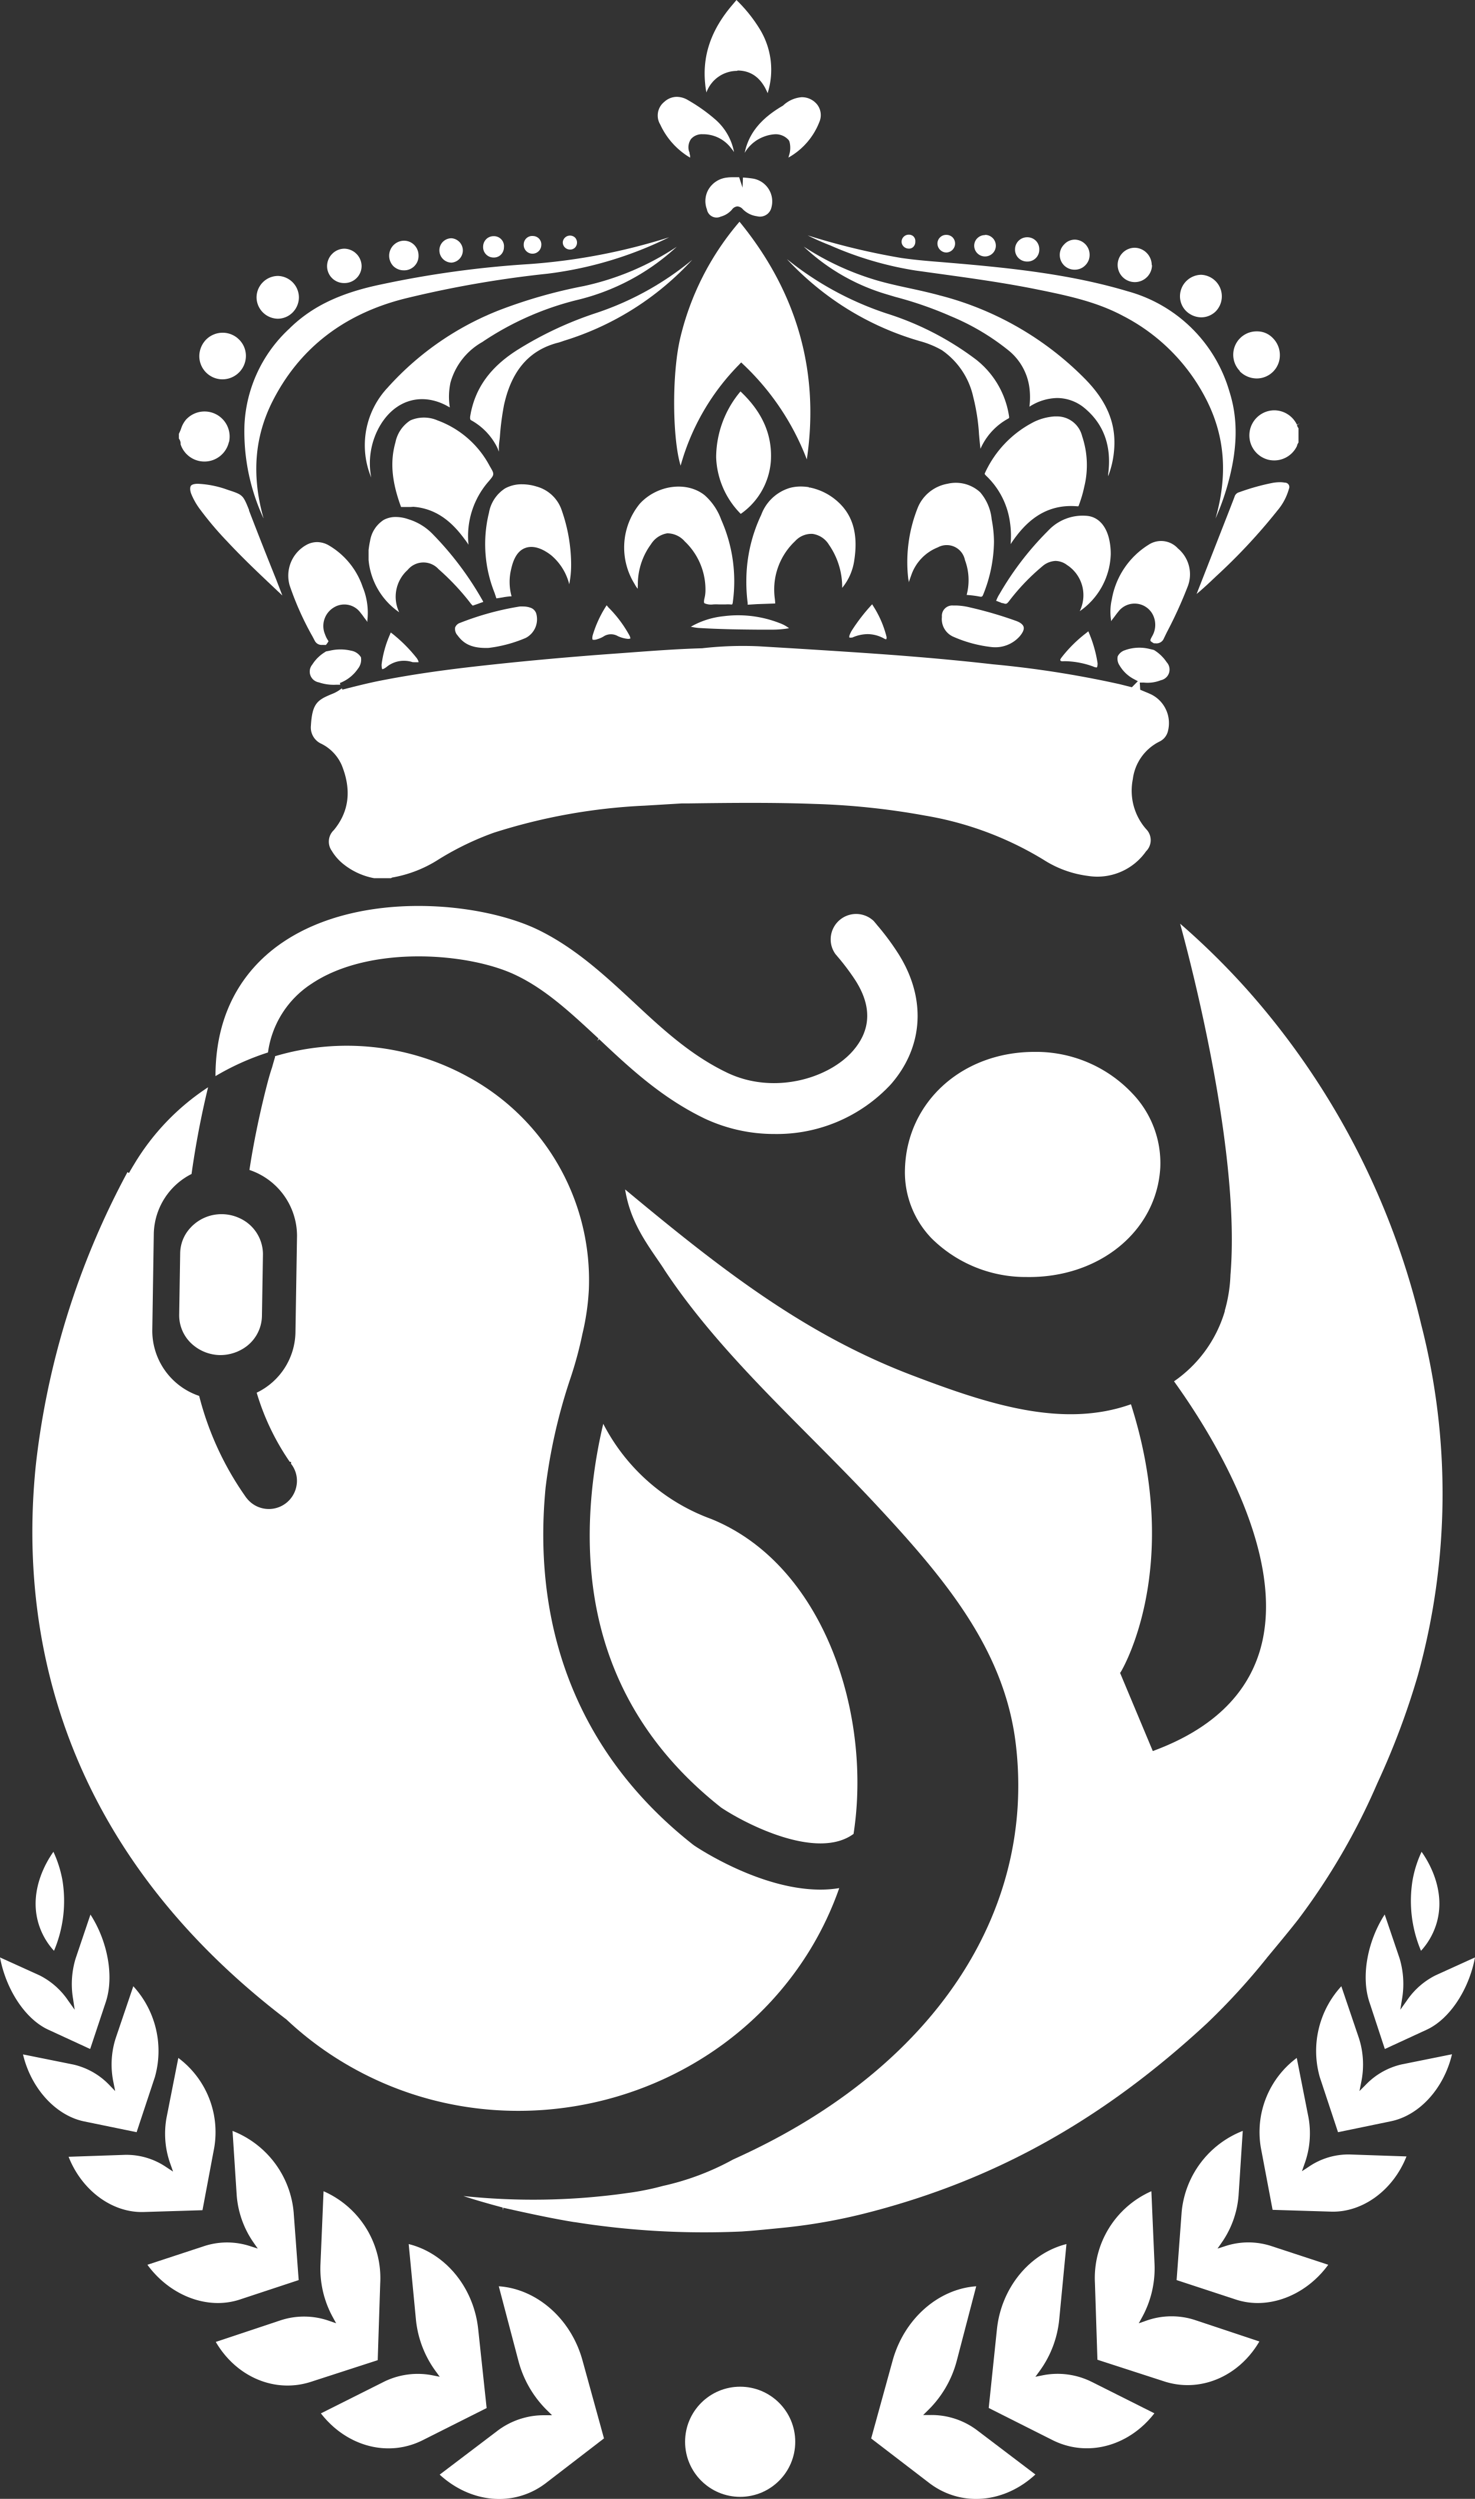 <svg xmlns="http://www.w3.org/2000/svg" viewBox="0 0 205.14 347.57"><rect x="0" y="0" width="205.14" height="347.57" fill="#333333" stroke="none"/><defs><style>.cls-1{fill:#fff;}</style></defs><g id="Capa_2" data-name="Capa 2"><g id="Capa_1-2" data-name="Capa 1"><path class="cls-1" d="M129.58,172.26a18.57,18.57,0,0,0,13.15,5.36c10.1.18,18.14-6.35,18.64-15.22a14,14,0,0,0-3.92-10.35,18.38,18.38,0,0,0-13.08-5.74h-.51c-10,0-17.71,6.91-18,16.25A13.25,13.25,0,0,0,129.58,172.26Z"/><path class="cls-1" d="M170.34,182.3l0,.09a18.06,18.06,0,0,1-7.06,9.74l0,0c5.1,7.08,15.9,24.21,11.94,37.48-1.87,6.23-6.76,10.88-14.55,13.82l-.34.13-4.55-10.87.11-.16c.09-.14,8.68-14.4,1.4-37.21-9.52,3.39-19.89,0-30.57-4.08-14.87-5.69-26.4-14.66-39.78-25.8.65,4.12,2.62,7,4.53,9.78.35.51.69,1,1,1.5,5.64,8.51,13.11,16,20.33,23.27,2.86,2.88,5.82,5.86,8.63,8.86,9.92,10.62,18.25,20.5,19.84,33.7,2.82,23.52-11.51,45-38.32,57.36l-1,.46a36.55,36.55,0,0,1-9.74,3.67,37.71,37.71,0,0,1-5,1,93,93,0,0,1-22.76.41c1.38.46,3.22,1,5.47,1.6l0,.39.08-.36c4.06.91,7.11,1.55,9.89,2l.06,0a114.7,114.7,0,0,0,23.22,1.3l1.23-.09c1.43-.12,2.83-.26,4.22-.4a78.62,78.62,0,0,0,12.28-2.18c17.67-4.58,32.59-12.95,47-26.32a92.54,92.54,0,0,0,8.24-9l.11-.14c1.66-2,3.09-3.72,4.27-5.23A91.73,91.73,0,0,0,191.57,248,106.37,106.37,0,0,0,197.2,233a94.65,94.65,0,0,0,.45-48.8,107.18,107.18,0,0,0-24.24-46.59,103.45,103.45,0,0,0-8.53-8.48l-.75-.65c1.62,5.91,8.41,32.06,7,48.85A20.57,20.57,0,0,1,170.34,182.3Z"/><path class="cls-1" d="M12.54,285l2.17-6.53c1.17-3.52.29-8.42-2.13-12.17l-2.05,6.07a12.2,12.2,0,0,0-.37,5.64l.23,1.53-.9-1.26a10.5,10.5,0,0,0-4-3.53L0,272.26c.85,4.52,3.54,8.59,6.71,10.05Z"/><path class="cls-1" d="M19,296.57l2.54-7.67a13.31,13.31,0,0,0-3-12.63l-2.45,7.23a12,12,0,0,0-.31,6.14l.24,1.21L15.2,290a10,10,0,0,0-5-2.84l-7-1.41c1.11,4.71,4.54,8.5,8.5,9.32Z"/><path class="cls-1" d="M29.8,298.69a12.88,12.88,0,0,0-5-12.45l-1.62,8.22A12.4,12.4,0,0,0,23.7,301l.37,1.05-.93-.61a9.84,9.84,0,0,0-5.75-1.72l-7.85.27c1.84,4.68,6.07,7.83,10.47,7.68l8.15-.25Z"/><path class="cls-1" d="M41.54,317.14l-.7-9.44a13.44,13.44,0,0,0-8.5-11.31l.58,8.95a13.26,13.26,0,0,0,2.31,6.53l.62.89-1-.32a10.29,10.29,0,0,0-6.35-.06l-8,2.63c3.16,4.32,8.37,6.31,12.84,4.84Z"/><path class="cls-1" d="M45,304.78l-.43,10.16a14,14,0,0,0,1.71,7.35l.47.86-.92-.32a10.49,10.49,0,0,0-6.82-.09l-9,3c2.87,4.91,8.26,7.18,13.27,5.54l9.25-3,.35-10.68A13.2,13.2,0,0,0,45,304.78Z"/><path class="cls-1" d="M56.84,312.13l1,10.43a14.56,14.56,0,0,0,2.75,7.25l.57.78-.94-.19a10.64,10.64,0,0,0-6.88.91l-8.71,4.37c3.58,4.61,9.34,6.15,14.16,3.73l8.89-4.47L66.51,324C65.91,318.22,62,313.42,56.84,312.13Z"/><path class="cls-1" d="M69.37,318l2.74,10.41a15,15,0,0,0,4,6.87l.67.66-.94,0a10.68,10.68,0,0,0-6.69,2.19l-8,6.07c4.36,4,10.38,4.54,14.78,1.17L84,339.16l-3-10.89C79.41,322.53,74.67,318.37,69.37,318Z"/><path class="cls-1" d="M5.24,267.13a9.8,9.8,0,0,0,2.27,4.21,17.85,17.85,0,0,0,1.16-9.89,16.27,16.27,0,0,0-1.24-3.88C6.46,258.93,4.15,262.78,5.24,267.13Z"/><path class="cls-1" d="M195.65,278.28l-.9,1.26L195,278a12.35,12.35,0,0,0-.36-5.64l-2.06-6.07c-2.42,3.75-3.3,8.65-2.13,12.17L192.6,285l5.83-2.69c3.16-1.46,5.86-5.53,6.71-10.05l-5.48,2.49A10.5,10.5,0,0,0,195.65,278.28Z"/><path class="cls-1" d="M189.31,289.64a12,12,0,0,0-.31-6.14l-2.45-7.23a13.31,13.31,0,0,0-3,12.63l2.54,7.67,7.35-1.52c4-.82,7.39-4.61,8.5-9.32l-7,1.41a10,10,0,0,0-5,2.84l-.87.87Z"/><path class="cls-1" d="M182,301.39l-.93.61.37-1.05a12.4,12.4,0,0,0,.53-6.49l-1.62-8.22a12.86,12.86,0,0,0-5,12.45l1.64,8.68,8.15.25c4.38.13,8.63-3,10.47-7.68l-7.85-.27A9.78,9.78,0,0,0,182,301.39Z"/><path class="cls-1" d="M170.33,312.44l-1,.32.62-.89a13.22,13.22,0,0,0,2.31-6.53l.58-8.95a13.44,13.44,0,0,0-8.5,11.31l-.7,9.44,8.25,2.71c4.47,1.47,9.69-.52,12.84-4.84l-8-2.63A10.29,10.29,0,0,0,170.33,312.44Z"/><path class="cls-1" d="M159.3,322.83l-.92.32.47-.86a14.11,14.11,0,0,0,1.72-7.35l-.44-10.16a13.2,13.2,0,0,0-7.85,12.76l.35,10.68,9.25,3c5,1.64,10.4-.63,13.27-5.54l-9-3A10.49,10.49,0,0,0,159.3,322.83Z"/><path class="cls-1" d="M144.94,330.4l-.94.19.57-.78a14.56,14.56,0,0,0,2.75-7.25l1-10.43c-5.13,1.29-9.07,6.09-9.67,11.86l-1.14,10.94h0l8.88,4.47c4.82,2.42,10.59.88,14.16-3.73l-8.71-4.37A10.63,10.63,0,0,0,144.94,330.4Z"/><path class="cls-1" d="M129.33,335.91l-.94,0,.67-.66a14.93,14.93,0,0,0,4-6.87L135.77,318c-5.3.38-10,4.54-11.61,10.28l-3,10.89,8.06,6.18c4.4,3.37,10.42,2.87,14.78-1.17l-8-6.07A10.53,10.53,0,0,0,129.33,335.91Z"/><path class="cls-1" d="M199.9,267.13c1.09-4.36-1.22-8.2-2.19-9.56a15.83,15.83,0,0,0-1.24,3.88,17.85,17.85,0,0,0,1.16,9.89A9.8,9.8,0,0,0,199.9,267.13Z"/><circle class="cls-1" cx="102.94" cy="339.63" r="7.66"/><path class="cls-1" d="M26.93,187.14a5.94,5.94,0,0,0,3.66,1.34,6.06,6.06,0,0,0,3.18-.87,5.43,5.43,0,0,0,2.66-4.55l.14-8.61a5.52,5.52,0,0,0-3.22-5,5.94,5.94,0,0,0-2.45-.57h-.09a5.85,5.85,0,0,0-4.3,1.87,5.29,5.29,0,0,0-1.45,3.54l-.14,8.62A5.39,5.39,0,0,0,26.93,187.14Z"/><path class="cls-1" d="M36.94,151.64c-.93,3.72-1.69,7.44-2.25,11.09a9.69,9.69,0,0,1,6.62,9.15l-.22,13.49a9.49,9.49,0,0,1-5.39,8.34,33.9,33.9,0,0,0,4.6,9.62h.18v.26a2.93,2.93,0,0,0,.18.26,3.85,3.85,0,0,1,.64,2.12,3.6,3.6,0,0,1-.06.66,3.91,3.91,0,0,1-3.74,3.26h-.13a3.89,3.89,0,0,1-3-1.43,2.37,2.37,0,0,1-.23-.3,42.49,42.49,0,0,1-6.44-14,9.57,9.57,0,0,1-6.52-9.11l.21-13.49a9.54,9.54,0,0,1,5.25-8.27c.56-4,1.33-8.07,2.3-12.06A33.11,33.11,0,0,0,18.62,162c-.17.27-.33.55-.49.82l-.19.34-.21-.13A112.1,112.1,0,0,0,5,203.62C2.76,225,7,255.84,39.85,280.9a46.37,46.37,0,0,0,9.22,6.74C71.2,300,99.78,292.51,112.78,271a45.13,45.13,0,0,0,3.94-8.38,16.25,16.25,0,0,1-2.62.21h0c-8.45,0-17.22-5.91-17.59-6.16l-.17-.13C81,244.45,73.91,227.29,75.88,206.91a77.1,77.1,0,0,1,3.45-15.19A53.3,53.3,0,0,0,81,185.54a34.15,34.15,0,0,0,.9-6.24,32.19,32.19,0,0,0-16.75-29.49,35,35,0,0,0-26.9-2.9l0,.13c-.12.42-.27.9-.41,1.43C37.52,149.39,37.24,150.46,36.94,151.64Z"/><path class="cls-1" d="M98.9,211.27a27.47,27.47,0,0,1-15-13.23,70.72,70.72,0,0,0-1.6,9.66c-1.71,18.23,4.33,32.94,18,43.72,3.44,2.3,13.35,7.38,18.41,3.66C121.28,238.51,114.64,217.64,98.9,211.27Z"/><path class="cls-1" d="M98,155.58a22.78,22.78,0,0,0,9.7,2.15,21.65,21.65,0,0,0,16.18-6.89c4.63-5.28,5-12.17.89-18.45a35,35,0,0,0-2.76-3.69l-.08-.1-.4-.48a3.54,3.54,0,0,0-6,2.52,3.48,3.48,0,0,0,.69,2.1l.08.09.19.23.08.09a32.74,32.74,0,0,1,2.32,3.09c2.39,3.66,2.29,7-.28,9.94-3.39,3.87-11.06,6.13-17.53,3-5-2.41-8.91-6-13-9.83l-.11-.1c-3.88-3.6-7.9-7.32-12.9-9.81-8-4-24.88-5.67-35.66,1.57-4.33,2.9-9.44,8.48-9.44,18.67l.13-.08v0a35.58,35.58,0,0,1,7.17-3.21,13.54,13.54,0,0,1,6.08-9.57c8.13-5.45,22.13-4.31,28.59-1.09,4.11,2,7.6,5.29,11.3,8.72l-.17.35h0l.25-.27C87.62,148.59,92.07,152.72,98,155.58Z"/><path class="cls-1" d="M102.57,9.81c1.93,0,3.34,1.07,4.19,3.15a10.84,10.84,0,0,0-1.08-8.89,20.38,20.38,0,0,0-3.09-3.9L102.43,0l-.52.62c-3,3.48-4.23,7.08-3.84,11a10.29,10.29,0,0,0,.18,1.24,4.54,4.54,0,0,1,4.28-3Z"/><path class="cls-1" d="M31.86,61.45a3.49,3.49,0,0,0-6-3.07,3.66,3.66,0,0,0-.67,1.23,6.66,6.66,0,0,1-.31.73V61a1.22,1.22,0,0,1,.24.65.9.9,0,0,0,0,.16,3.49,3.49,0,0,0,6.71-.31Z"/><path class="cls-1" d="M180.37,59.07a3.51,3.51,0,0,0-3.14-2,3.49,3.49,0,0,0-.85,6.87,3.5,3.5,0,0,0,4-1.91,1.12,1.12,0,0,1,.21-.47v-2a1,1,0,0,1-.21-.44l.44-.26Z"/><path class="cls-1" d="M94.66,64.77a32.26,32.26,0,0,1,8.08-14l.34-.36.36.34a35.68,35.68,0,0,1,8.77,13.15c1.8-12.15-1.34-23.26-9.36-33.06a38.4,38.4,0,0,0-8.29,16.38C93.41,52.36,93.55,61.17,94.66,64.77Z"/><path class="cls-1" d="M37.81,56c3.69-7.41,9.88-12.28,18.41-14.45a149.48,149.48,0,0,1,19.92-3.48A52.74,52.74,0,0,0,93.07,33,84,84,0,0,1,73.5,36.74a140.26,140.26,0,0,0-20.44,2.81c-5.77,1.19-9.73,3.1-12.85,6.19A19.48,19.48,0,0,0,34,59.08a28.66,28.66,0,0,0,2.64,13c0-.11-.06-.22-.08-.33C35,66,35.44,60.81,37.81,56Z"/><path class="cls-1" d="M132.53,36.59l-1.43-.12c-1.89-.15-3.84-.31-5.76-.59a96.76,96.76,0,0,1-13-3.14c1,.52,2.13,1,3.17,1.41a47.65,47.65,0,0,0,11.84,3.48l2.81.39c4.7.65,9.55,1.31,14.29,2.28,4.5.91,8.23,1.76,11.8,3.67a26.69,26.69,0,0,1,11.68,11.92c2.45,5,2.82,10.31,1.12,16.23a34.29,34.29,0,0,0,1.65-4.56c1.43-5.05,1.52-9.2.3-13.05a20.32,20.32,0,0,0-14.18-14C148.86,38.13,140.46,37.27,132.53,36.59Z"/><path class="cls-1" d="M69.5,43.12A40.87,40.87,0,0,0,53.9,53.93a11.71,11.71,0,0,0-2.27,12.49,10.47,10.47,0,0,1,.95-6.72c2-3.87,5.7-5.2,9.36-3.37l.62.34a9.45,9.45,0,0,1,.09-3.45,9.35,9.35,0,0,1,4.4-5.63A41.28,41.28,0,0,1,80.2,41.74a31,31,0,0,0,13.67-7.19l.25-.23a37.74,37.74,0,0,1-12.93,5.47A69.27,69.27,0,0,0,69.5,43.12Z"/><path class="cls-1" d="M124.53,41.3A52.19,52.19,0,0,1,132.28,44a32.66,32.66,0,0,1,8.07,4.81,8,8,0,0,1,2.82,5.13,10.45,10.45,0,0,1,0,2.63A7.35,7.35,0,0,1,147,55.36a6,6,0,0,1,3.86,1.42c2.68,2.24,3.77,5.32,3.26,9.18,0,.09,0,.19,0,.28a13.07,13.07,0,0,0,.84-3.8c.26-3.54-1-6.63-4.07-9.75a43.55,43.55,0,0,0-20.19-11.6c-1.39-.38-2.83-.7-4.22-1s-3-.65-4.45-1.07a38.38,38.38,0,0,1-10.25-4.72,28.56,28.56,0,0,0,11.48,6.62Z"/><path class="cls-1" d="M57.48,70.49C61,70.75,63.15,73,64.62,75a8.78,8.78,0,0,1,.54.77,11.55,11.55,0,0,1,2.7-8.7l.08-.09c.85-1,.85-1,.17-2.15a13.43,13.43,0,0,0-7.27-6.36,4.73,4.73,0,0,0-3.76,0A4.72,4.72,0,0,0,55,61.52c-.76,2.67-.53,5.45.78,9h.12l.38,0c.26,0,.54,0,.81,0Z"/><path class="cls-1" d="M150.5,60.67A3.59,3.59,0,0,0,147,57.92h-.34a7.76,7.76,0,0,0-2.75.71A14.92,14.92,0,0,0,137,65.76c-.08.16-.09.18.23.49a10.94,10.94,0,0,1,3.24,6.44,12.62,12.62,0,0,1,.08,3c1.85-2.8,4.6-5.71,9.37-5.26,0,0,.07,0,.11-.12a17.63,17.63,0,0,0,.77-2.62A12.64,12.64,0,0,0,150.5,60.67Z"/><path class="cls-1" d="M98,68.88c-2.51-2-6.61-1.42-9,1.16a9.61,9.61,0,0,0-.76,11.16l.09.16c.08.14.28.48.38.51a1.56,1.56,0,0,1,0-.43c0-.11,0-.21,0-.31a9.43,9.43,0,0,1,1.84-5.45,3.28,3.28,0,0,1,2.25-1.5,3.23,3.23,0,0,1,2.43,1.12,9.24,9.24,0,0,1,2.88,7,4.61,4.61,0,0,1-.11.82c-.07.29-.16.73,0,.8a2.28,2.28,0,0,0,1.19.15,7.09,7.09,0,0,1,.8,0l.4,0h.5a5.12,5.12,0,0,1,.67,0,.73.73,0,0,0,.27,0,.81.81,0,0,0,.09-.34,21.09,21.09,0,0,0-1.61-11.43A8.32,8.32,0,0,0,98,68.88Z"/><path class="cls-1" d="M112.49,67.76a7.14,7.14,0,0,0-1.12-.09,5.77,5.77,0,0,0-1.5.19,6.1,6.1,0,0,0-4,3.75,21.47,21.47,0,0,0-2.07,9.16,23.28,23.28,0,0,0,.19,3.15.56.56,0,0,0,0,.19l1.28-.08,2.54-.09c0-.36-.06-.68-.09-1a9.25,9.25,0,0,1,2.87-7.68,3.06,3.06,0,0,1,2.43-1,3.19,3.19,0,0,1,2.27,1.51h0a10.34,10.34,0,0,1,1.84,5.84v.16l.1-.13A7.73,7.73,0,0,0,118.8,78c.63-4-.31-6.81-2.94-8.76a8.22,8.22,0,0,0-3.32-1.45l0,.11Z"/><path class="cls-1" d="M45.32,89.71l.08-.09a3.52,3.52,0,0,0,.29-.43s-.11-.18-.21-.34a4.17,4.17,0,0,1-.29-.65,3,3,0,0,1,1.26-3.72,2.78,2.78,0,0,1,3.7.76,7.62,7.62,0,0,1,.48.64l.33.43.13.2s0,0,0,.06,0-.2,0-.27a9.42,9.42,0,0,0-.65-4.66,10.67,10.67,0,0,0-4.79-5.83,3.33,3.33,0,0,0-1.55-.41,3.11,3.11,0,0,0-1.55.43,4.89,4.89,0,0,0-2.27,5.58,41.71,41.71,0,0,0,3.2,7.15l.3.57a1.06,1.06,0,0,0,1.06.57Z"/><path class="cls-1" d="M159.76,75.76a11.19,11.19,0,0,0-5.13,7.6,7.64,7.64,0,0,0-.11,2.85v.19h0l.12-.16.37-.48c.16-.22.32-.44.49-.64a2.85,2.85,0,0,1,4.84.39,3.14,3.14,0,0,1-.11,3c-.33.6-.29.62,0,.82l.25.15h.22a1.1,1.1,0,0,0,1.18-.71l.42-.86a59.81,59.81,0,0,0,2.85-6.25,4.69,4.69,0,0,0-1.33-5.38A3.16,3.16,0,0,0,159.76,75.76Z"/><path class="cls-1" d="M160.34,90.37l-.43-.1a5.9,5.9,0,0,0-3.46.17,1.69,1.69,0,0,0-1,.85,1.66,1.66,0,0,0,.27,1.29,5,5,0,0,0,1.93,1.85l.6.32-.83.84-1.72-.43a142,142,0,0,0-17.6-2.76c-5.87-.67-12.07-1.2-19.52-1.69-4.31-.29-8.62-.55-12.94-.81a49.51,49.51,0,0,0-8,.27c-3.32.09-6.66.34-9.89.58l-1.91.14c-6.28.45-12.38,1-18.13,1.63-6,.65-10.5,1.31-14.74,2.14-1.83.36-3.62.82-5.35,1.26l-.07-.18-.47.33a5.16,5.16,0,0,1-.84.43c-2.09.85-2.82,1.31-3,4.44a2.48,2.48,0,0,0,1.47,2.52,6,6,0,0,1,2.83,3c1.38,3.44,1,6.45-1.11,9a2.2,2.2,0,0,0-.29,2.88,6.92,6.92,0,0,0,1.57,1.81,9.65,9.65,0,0,0,4.33,2h2.35a.44.44,0,0,1,.25-.11A17.41,17.41,0,0,0,61,119.54a40.44,40.44,0,0,1,7.66-3.71,80.72,80.72,0,0,1,21-3.77l3.48-.21,1.66-.1h.88c5.74-.08,11.68-.15,17.64.07a102.22,102.22,0,0,1,15.38,1.63,46.35,46.35,0,0,1,16.46,6.15,14.86,14.86,0,0,0,6.14,2.23,8.27,8.27,0,0,0,8.09-3.42,2.18,2.18,0,0,0,0-3.1,8.1,8.1,0,0,1-1.84-6.93,6.77,6.77,0,0,1,3.7-5.23,2.16,2.16,0,0,0,1.18-1.44,4.46,4.46,0,0,0-2.24-5.08c-.29-.14-.59-.27-.89-.39l-.72-.3-.06-1,.57,0a5,5,0,0,0,2.37-.33,1.51,1.51,0,0,0,.8-2.5,5.68,5.68,0,0,0-1.77-1.7Z"/><path class="cls-1" d="M47.27,95a5.36,5.36,0,0,0,2.52-2,2,2,0,0,0,.41-1.58,2,2,0,0,0-1.39-.92,6.37,6.37,0,0,0-2.92,0l-.56.11-.13.09a5.44,5.44,0,0,0-1.77,1.74,1.52,1.52,0,0,0,.91,2.47,6.39,6.39,0,0,0,2.42.33h.57Z"/><path class="cls-1" d="M136.35,83c.21,0,.26,0,.38-.27a20.1,20.1,0,0,0,1.51-7.41,17.28,17.28,0,0,0-.32-3.09,6.78,6.78,0,0,0-1.61-3.77,5,5,0,0,0-4.54-1.17,5.51,5.51,0,0,0-4.07,3.18,20.4,20.4,0,0,0-1.4,9.87,4.16,4.16,0,0,0,.13.67s0-.08,0-.12c.09-.28.19-.56.29-.84a6.41,6.41,0,0,1,3.72-3.92,2.58,2.58,0,0,1,3.76,1.76,8,8,0,0,1,.24,4.86A14.61,14.61,0,0,1,136.35,83Z"/><path class="cls-1" d="M68.93,82.9a1.86,1.86,0,0,0,.12.33l.87-.14a8.62,8.62,0,0,1,1.23-.15h0a.06.06,0,0,0,0,0,7.42,7.42,0,0,1-.07-3.73c.35-1.64,1-2.65,2-3,.7-.25,1.88-.28,3.55,1a7.71,7.71,0,0,1,2.54,4.06,14.14,14.14,0,0,0,.26-3A23.11,23.11,0,0,0,78.13,71a5.1,5.1,0,0,0-3.48-3.32,6.93,6.93,0,0,0-2.05-.32,4.78,4.78,0,0,0-2.35.57A5.06,5.06,0,0,0,68,71.34a18.23,18.23,0,0,0,.76,11.06C68.83,82.59,68.88,82.76,68.93,82.9Z"/><path class="cls-1" d="M72.09,48.59C68.23,51,66,54,65.38,58c0,.33,0,.37.21.49a8.78,8.78,0,0,1,3.58,3.79q.08.18.15.39l.06.15c0-.08,0-.19,0-.26a3,3,0,0,1,0-.31c0-.49.1-1,.14-1.47a37.49,37.49,0,0,1,.57-4.41c1.06-4.88,3.57-7.74,7.66-8.74l.39-.13.32-.11A40.15,40.15,0,0,0,95.54,36.91c.24-.25.49-.5.73-.77a41.43,41.43,0,0,1-13.43,7.42A50,50,0,0,0,72.09,48.59Z"/><path class="cls-1" d="M114.42,40.59a40.21,40.21,0,0,0,13.25,6.78l.16.05A13,13,0,0,1,131,48.71a10.69,10.69,0,0,1,4.36,6.52,28,28,0,0,1,.8,5.17c.06.67.12,1.35.2,2v.09l0-.06a8.83,8.83,0,0,1,3.83-4.19c.15-.08.19-.1.14-.38A12.34,12.34,0,0,0,135.73,50a41.07,41.07,0,0,0-12.42-6.4,44.15,44.15,0,0,1-12.87-6.78l-1-.78A41.75,41.75,0,0,0,114.42,40.59Z"/><path class="cls-1" d="M53.39,72.3a4.24,4.24,0,0,0-1.92,2.94c-.1.44-.16.88-.21,1.26l0,.43v.5l0,.28v.17a9.93,9.93,0,0,0,4.26,7.28,5,5,0,0,1,1.17-5.88A2.84,2.84,0,0,1,61,79.17a33.66,33.66,0,0,1,3.86,4c.2.24.36.45.49.62a3,3,0,0,0,.4.45s.28-.1.52-.18.45-.17.76-.27l.18-.07a1,1,0,0,0-.09-.19,44.4,44.4,0,0,0-7-9.3,7.87,7.87,0,0,0-3.29-2,5.42,5.42,0,0,0-1.75-.32A3.48,3.48,0,0,0,53.39,72.3Z"/><path class="cls-1" d="M139,82.64a4.56,4.56,0,0,0-.46.94c.07,0,.44.15.83.31l.12,0c.43.16.53.13.84-.27a29.73,29.73,0,0,1,4.6-4.82,3,3,0,0,1,1.88-.78,2.74,2.74,0,0,1,1.58.56,5,5,0,0,1,2.27,4.64,5.21,5.21,0,0,1-.49,1.79,10,10,0,0,0,4.31-7.91,9,9,0,0,0-.17-1.85c-.41-2.13-1.6-3.42-3.27-3.51a6.55,6.55,0,0,0-5.26,2.07A42.19,42.19,0,0,0,139,82.64Z"/><path class="cls-1" d="M103,54.43A14.33,14.33,0,0,0,99.6,63.6a11.75,11.75,0,0,0,3.29,7.74c.09.1.13.13.14.13a9.82,9.82,0,0,0,4.18-7.35c.22-3.63-1.17-6.8-4.24-9.69Z"/><path class="cls-1" d="M31.64,68.12a13.79,13.79,0,0,0-4.12-.83h0c-.53,0-.9.12-1,.33s-.11.62.1,1.13a9.58,9.58,0,0,0,1.22,2.12,46.29,46.29,0,0,0,3.75,4.43c2.44,2.62,5,5,7.68,7.53l-.9-2.33Q36.46,75.76,34.63,71l0-.09C33.78,68.82,33.78,68.82,31.64,68.12Z"/><path class="cls-1" d="M169.13,80.16A80.26,80.26,0,0,0,177.67,71a7.93,7.93,0,0,0,1.59-3,.61.61,0,0,0-.57-.87,3.85,3.85,0,0,0-.69-.06,6.26,6.26,0,0,0-.93.08,30.87,30.87,0,0,0-4.57,1.26l-.24.08a.91.91,0,0,0-.57.63c-.42,1.09-.84,2.18-1.27,3.27l-4,10.23C167.35,81.85,168.25,81,169.13,80.16Z"/><path class="cls-1" d="M106.27,19a5,5,0,0,1,1.58-.33,2.4,2.4,0,0,1,1.84.82l.1.18a3.4,3.4,0,0,1-.07,2l-.07.25v0A9.72,9.72,0,0,0,114,16.85a2.4,2.4,0,0,0-.29-2.23,2.71,2.71,0,0,0-2.22-1.1h0a4.25,4.25,0,0,0-2.59,1.17c-3.06,1.77-4.78,3.87-5.33,6.57A5.19,5.19,0,0,1,106.27,19Z"/><path class="cls-1" d="M94.11,13.47a2.58,2.58,0,0,0-1.7.68,2.43,2.43,0,0,0-.58,3.18,10.38,10.38,0,0,0,4.07,4.55h0l.08.05a1.55,1.55,0,0,1,0-.23,2,2,0,0,0-.08-.35c0-.1,0-.19-.07-.29a2,2,0,0,1,.28-1.73,2,2,0,0,1,1.6-.66,4.87,4.87,0,0,1,3.82,1.75c.19.23.38.47.56.73a8,8,0,0,0-2.58-4.51,23.67,23.67,0,0,0-3.8-2.7A3.09,3.09,0,0,0,94.11,13.47Z"/><path class="cls-1" d="M133,84.22l-.47,0A1.44,1.44,0,0,0,131,85.8a2.68,2.68,0,0,0,1.53,2.74h0A18.12,18.12,0,0,0,137.91,90a4.53,4.53,0,0,0,3.93-1.52c.3-.36.64-.87.52-1.29s-.65-.69-1.08-.84A55.18,55.18,0,0,0,135,84.51,9.46,9.46,0,0,0,133,84.22Z"/><path class="cls-1" d="M63.3,87.27a1.32,1.32,0,0,0,.34,1.11c.74,1,1.76,1.83,4.31,1.74a18.85,18.85,0,0,0,5.17-1.39,2.93,2.93,0,0,0,1.5-3.23,1.27,1.27,0,0,0-.93-1,2.84,2.84,0,0,0-.88-.14,5.11,5.11,0,0,0-.53,0A39.84,39.84,0,0,0,64,86.63,1.1,1.1,0,0,0,63.3,87.27Z"/><path class="cls-1" d="M102.8,24.65h-.27l-.44,0c-.33,0-.66,0-1,.05a3.42,3.42,0,0,0-2.52,1.59,3.23,3.23,0,0,0-.25,2.84,1.36,1.36,0,0,0,1.92,1,3.12,3.12,0,0,0,1.58-1,1,1,0,0,1,.73-.42,1.06,1.06,0,0,1,.74.37,3.4,3.4,0,0,0,2,1,1.63,1.63,0,0,0,2-1.23,3.22,3.22,0,0,0-2.51-4c-.49-.08-1-.13-1.45-.16l-.06,1.41Z"/><path class="cls-1" d="M30.83,52.76a3.27,3.27,0,0,0,3.37-3.2,3.19,3.19,0,0,0-.9-2.28,3.22,3.22,0,0,0-2.29-1H31a3.26,3.26,0,0,0-2.28.9,3.33,3.33,0,0,0-1,2.32A3.23,3.23,0,0,0,30.83,52.76Z"/><path class="cls-1" d="M172.42,51.64a3.34,3.34,0,0,0,2.4,1h0A3.22,3.22,0,0,0,178,49.4,3.33,3.33,0,0,0,177,47a3,3,0,0,0-2.19-.91h0a3.25,3.25,0,0,0-2.37,5.52Z"/><path class="cls-1" d="M38.68,38.38a3,3,0,0,0-3,3,3,3,0,0,0,2.94,2.95h0a2.92,2.92,0,0,0,2.06-.85,3,3,0,0,0,.89-2.13A3,3,0,0,0,38.68,38.38Z"/><path class="cls-1" d="M167,44.14a2.89,2.89,0,0,0,2.06-.81,3,3,0,0,0-2-5.11h0a3,3,0,0,0-2.95,2.91,2.91,2.91,0,0,0,.79,2.07,3.07,3.07,0,0,0,2.15.94Z"/><path class="cls-1" d="M105.4,87.58h.75l1.19,0a13.48,13.48,0,0,0,2.4-.2h0a4.87,4.87,0,0,0-1.36-.73,15.83,15.83,0,0,0-7.74-.94,11.53,11.53,0,0,0-4.47,1.41l-.1.06.06,0h0a7,7,0,0,0,1,.16C100,87.52,102.92,87.56,105.4,87.58Z"/><path class="cls-1" d="M47.93,34.59a2.39,2.39,0,0,0-1.7.69A2.44,2.44,0,0,0,45.49,37a2.35,2.35,0,0,0,2.39,2.37h0A2.37,2.37,0,0,0,50.29,37,2.45,2.45,0,0,0,47.93,34.59Z"/><path class="cls-1" d="M160.18,36.88a2.42,2.42,0,0,0-.71-1.71,2.39,2.39,0,0,0-1.67-.71h0a2.39,2.39,0,1,0,2.42,2.42Z"/><path class="cls-1" d="M151,88.1a18.77,18.77,0,0,0-3.26,3.22l-.07.09c-.23.31-.23.37-.19.45s.09.14.51.11h.29a12,12,0,0,1,3.74.73c.4.18.54.13.53.13s.11-.1.1-.58a17.92,17.92,0,0,0-1.29-4.44Z"/><path class="cls-1" d="M84.64,84.51l-.27-.32-.07.11a15.87,15.87,0,0,0-1.87,4.07c-.11.47,0,.61,0,.61h0a1.28,1.28,0,0,0,.66-.08,3.62,3.62,0,0,0,.8-.34,1.89,1.89,0,0,1,2-.1,4.22,4.22,0,0,0,1.42.4.73.73,0,0,0,.37-.06,1.44,1.44,0,0,0-.12-.38A17.1,17.1,0,0,0,84.64,84.51Z"/><path class="cls-1" d="M123,88.84c.17.09.25.08.26.07s.1-.18,0-.48a14.31,14.31,0,0,0-1.85-4.19l-.11-.19a25.7,25.7,0,0,0-2.78,3.57,3.65,3.65,0,0,0-.39.8.67.67,0,0,0,0,.26,1.07,1.07,0,0,0,.32,0h.08a5.42,5.42,0,0,1,2.16-.48A4.82,4.82,0,0,1,123,88.84Z"/><path class="cls-1" d="M53.71,92.81a3.83,3.83,0,0,1,3.7-.7.32.32,0,0,1,.14,0h.17c.3,0,.44,0,.48,0s0-.23-.25-.58A20.88,20.88,0,0,0,54.39,88l-.06,0-.11.29a15.05,15.05,0,0,0-1.15,4.15c0,.46.08.63.1.64S53.38,93.05,53.71,92.81Z"/><path class="cls-1" d="M149.49,33.33h0A2,2,0,0,0,148,34a2.05,2.05,0,0,0,1.49,3.51h0a2,2,0,0,0,1.47-.63,2,2,0,0,0,.58-1.45A2.1,2.1,0,0,0,149.49,33.33Z"/><path class="cls-1" d="M57.61,34.07a2,2,0,0,0-1.45-.59h0A2.09,2.09,0,0,0,54.69,37a2.06,2.06,0,0,0,1.44.6h0a2,2,0,0,0,2.08-2.09A2.07,2.07,0,0,0,57.61,34.07Z"/><path class="cls-1" d="M62.85,33.14a1.7,1.7,0,0,0-1.24.48,1.67,1.67,0,0,0-.5,1.21,1.71,1.71,0,0,0,1.69,1.7h0a1.7,1.7,0,0,0,0-3.39Z"/><path class="cls-1" d="M142.85,33h0a1.68,1.68,0,0,0-1.68,1.68,1.64,1.64,0,0,0,.48,1.21,1.7,1.7,0,0,0,1.22.49h0a1.64,1.64,0,0,0,1.67-1.67,1.66,1.66,0,0,0-.48-1.23A1.69,1.69,0,0,0,142.85,33Z"/><path class="cls-1" d="M137,32.7h0a1.5,1.5,0,0,0-1.09.45,1.46,1.46,0,0,0-.42,1.07A1.5,1.5,0,0,0,137,35.67a1.49,1.49,0,0,0,0-3Z"/><path class="cls-1" d="M68.75,32.85h-.09a1.44,1.44,0,0,0-1,.38,1.5,1.5,0,0,0-.47,1.07,1.45,1.45,0,0,0,1.44,1.52,1.39,1.39,0,0,0,1-.36,1.49,1.49,0,0,0,.46-1.06A1.4,1.4,0,0,0,68.75,32.85Z"/><path class="cls-1" d="M74.17,32.83A1.18,1.18,0,0,0,72.84,34a1.22,1.22,0,1,0,2.44.13A1.17,1.17,0,0,0,74.17,32.83Z"/><path class="cls-1" d="M131.6,32.67h0a1.18,1.18,0,0,0-.88.37,1.17,1.17,0,0,0-.34.87,1.22,1.22,0,0,0,.4.87,1.21,1.21,0,0,0,.88.34,1.25,1.25,0,0,0,1.17-1.24,1.23,1.23,0,0,0-.36-.88A1.24,1.24,0,0,0,131.6,32.67Z"/><path class="cls-1" d="M79.27,32.77h0a1,1,0,0,0-1,.94,1,1,0,0,0,1,1,.94.94,0,0,0,.69-.26,1,1,0,0,0,.29-.71,1,1,0,0,0-.28-.7A1,1,0,0,0,79.27,32.77Z"/><path class="cls-1" d="M126.39,32.64a1,1,0,0,0-1,.94.93.93,0,0,0,.26.68,1,1,0,0,0,.71.32.83.83,0,0,0,.66-.24,1,1,0,0,0,.28-.73.92.92,0,0,0-.25-.72A.94.94,0,0,0,126.39,32.64Z"/></g></g></svg>